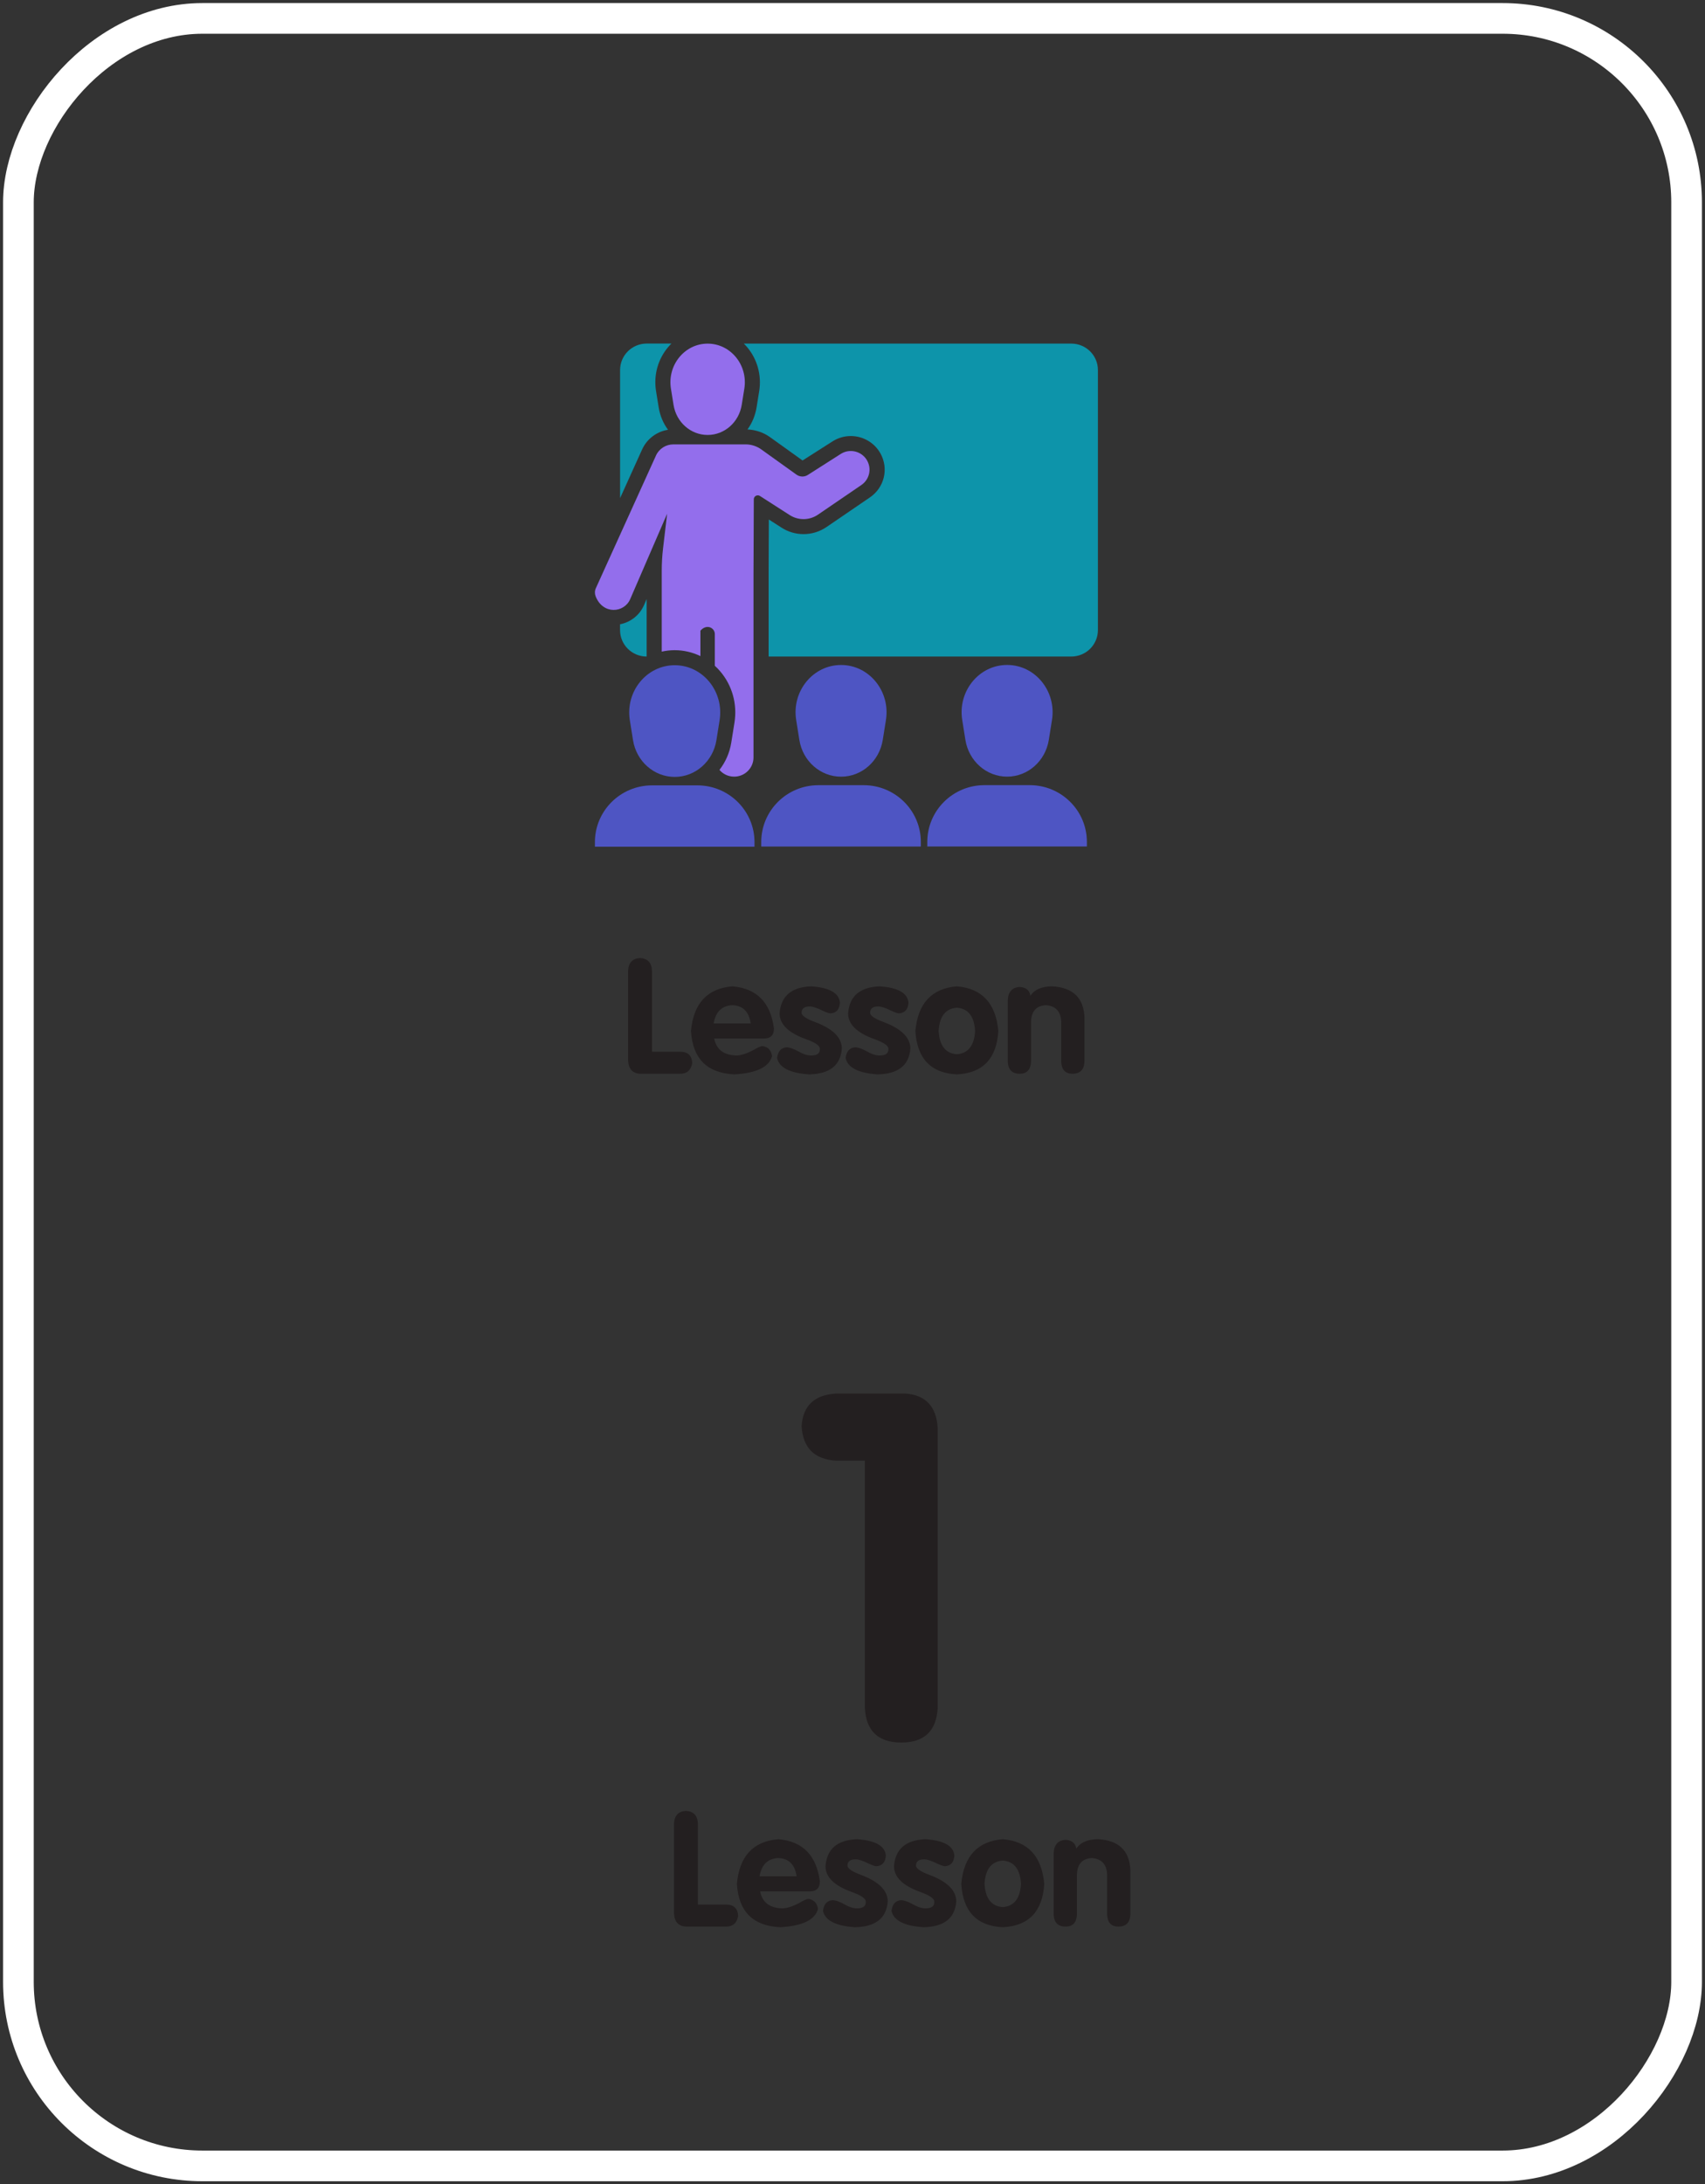 <svg width="278" height="356" viewBox="0 0 278 356" fill="none" xmlns="http://www.w3.org/2000/svg">
<rect x="0" y="0" width="278" height="356" fill="#333333" stroke="none"/>
<path d="M102.414 172.848V158.192C102.483 156.894 103.132 156.21 104.362 156.142C105.592 156.21 106.241 156.894 106.309 158.192V171.413H110.921C112.151 171.413 112.8 172.028 112.868 173.258C112.663 174.419 112.014 175 110.921 175H104.362C103.132 174.932 102.483 174.214 102.414 172.848ZM124.552 169.261H116.455C116.797 171.037 117.993 171.96 120.043 172.028C120.794 172.028 121.751 171.72 122.912 171.105C123.595 170.695 124.074 170.49 124.347 170.49C125.235 170.627 125.748 171.174 125.884 172.13C125.406 173.907 123.356 174.898 119.735 175.102C115.294 174.898 112.937 172.54 112.663 168.031C113.073 163.521 115.328 161.096 119.428 160.754C123.39 161.096 125.645 163.385 126.192 167.621C126.192 168.714 125.645 169.261 124.552 169.261ZM116.353 166.801H122.4C122.126 164.888 121.136 163.897 119.428 163.829C117.719 163.897 116.695 164.888 116.353 166.801ZM136.953 163.419C136.885 164.512 136.372 165.093 135.416 165.161C135.211 165.161 134.801 165.024 134.186 164.751C133.229 164.273 132.512 164.034 132.034 164.034C131.145 164.034 130.701 164.375 130.701 165.059C130.701 165.537 131.453 166.049 132.956 166.596C135.826 167.689 137.261 169.124 137.261 170.9C137.056 173.633 135.279 175.034 131.931 175.102C128.788 174.898 127.046 174.009 126.704 172.438C126.841 171.345 127.353 170.764 128.242 170.695C128.72 170.695 129.335 170.9 130.086 171.31C130.906 171.789 131.624 172.028 132.239 172.028C133.264 172.028 133.742 171.652 133.674 170.9C133.674 170.422 132.922 169.91 131.419 169.363C128.549 168.338 127.114 166.938 127.114 165.161C127.319 162.36 129.027 160.891 132.239 160.754C135.245 160.959 136.817 161.847 136.953 163.419ZM148.124 163.419C148.056 164.512 147.544 165.093 146.587 165.161C146.382 165.161 145.972 165.024 145.357 164.751C144.401 164.273 143.683 164.034 143.205 164.034C142.317 164.034 141.873 164.375 141.873 165.059C141.873 165.537 142.624 166.049 144.127 166.596C146.997 167.689 148.432 169.124 148.432 170.9C148.227 173.633 146.45 175.034 143.102 175.102C139.959 174.898 138.217 174.009 137.876 172.438C138.012 171.345 138.525 170.764 139.413 170.695C139.891 170.695 140.506 170.9 141.258 171.31C142.078 171.789 142.795 172.028 143.41 172.028C144.435 172.028 144.913 171.652 144.845 170.9C144.845 170.422 144.093 169.91 142.59 169.363C139.72 168.338 138.286 166.938 138.286 165.161C138.49 162.36 140.199 160.891 143.41 160.754C146.416 160.959 147.988 161.847 148.124 163.419ZM156.016 160.754C160.116 161.096 162.37 163.521 162.78 168.031C162.507 172.54 160.252 174.898 156.016 175.102C151.78 174.898 149.525 172.54 149.252 168.031C149.662 163.521 151.917 161.096 156.016 160.754ZM156.016 164.239C154.171 164.375 153.181 165.639 153.044 168.031C153.181 170.422 154.171 171.686 156.016 171.823C157.861 171.686 158.852 170.422 158.988 168.031C158.852 165.639 157.861 164.375 156.016 164.239ZM164.318 173.053V163.009C164.386 161.642 165.035 160.925 166.265 160.857C167.29 160.925 167.871 161.403 168.007 162.291C168.691 161.267 169.886 160.754 171.594 160.754C174.942 160.959 176.685 162.633 176.821 165.776V173.053C176.753 174.351 176.104 175 174.874 175C173.712 175 173.098 174.351 173.029 173.053V166.493C172.961 164.854 172.141 163.965 170.569 163.829C168.998 163.897 168.178 164.785 168.11 166.493V173.053C168.041 174.351 167.426 175 166.265 175C165.035 175 164.386 174.351 164.318 173.053Z" fill="#231F20"/>
<path d="M141.015 278.375V238.062H136.328C132.786 237.854 130.911 235.979 130.703 232.438C130.911 229.104 132.786 227.333 136.328 227.125H147.578C150.911 227.333 152.682 229.208 152.89 232.75V278.375C152.682 282.125 150.703 284 146.953 284C143.203 284 141.224 282.125 141.015 278.375ZM109.899 311.848V297.192C109.967 295.894 110.616 295.21 111.846 295.142C113.076 295.21 113.725 295.894 113.794 297.192V310.413H118.406C119.636 310.413 120.285 311.028 120.353 312.258C120.148 313.419 119.499 314 118.406 314H111.846C110.616 313.932 109.967 313.214 109.899 311.848ZM132.037 308.261H123.94C124.282 310.037 125.477 310.96 127.527 311.028C128.279 311.028 129.235 310.72 130.397 310.105C131.08 309.695 131.558 309.49 131.832 309.49C132.72 309.627 133.232 310.174 133.369 311.13C132.891 312.907 130.841 313.898 127.22 314.102C122.778 313.898 120.421 311.54 120.148 307.031C120.558 302.521 122.813 300.096 126.912 299.754C130.875 300.096 133.13 302.385 133.676 306.621C133.676 307.714 133.13 308.261 132.037 308.261ZM123.838 305.801H129.884C129.611 303.888 128.62 302.897 126.912 302.829C125.204 302.897 124.179 303.888 123.838 305.801ZM144.438 302.419C144.369 303.512 143.857 304.093 142.9 304.161C142.695 304.161 142.286 304.024 141.671 303.751C140.714 303.273 139.997 303.034 139.518 303.034C138.63 303.034 138.186 303.375 138.186 304.059C138.186 304.537 138.938 305.049 140.441 305.596C143.31 306.689 144.745 308.124 144.745 309.9C144.54 312.633 142.764 314.034 139.416 314.102C136.273 313.898 134.531 313.009 134.189 311.438C134.326 310.345 134.838 309.764 135.726 309.695C136.205 309.695 136.819 309.9 137.571 310.31C138.391 310.789 139.108 311.028 139.723 311.028C140.748 311.028 141.226 310.652 141.158 309.9C141.158 309.422 140.407 308.91 138.903 308.363C136.034 307.338 134.599 305.938 134.599 304.161C134.804 301.36 136.512 299.891 139.723 299.754C142.73 299.959 144.301 300.847 144.438 302.419ZM155.609 302.419C155.541 303.512 155.028 304.093 154.072 304.161C153.867 304.161 153.457 304.024 152.842 303.751C151.885 303.273 151.168 303.034 150.69 303.034C149.801 303.034 149.357 303.375 149.357 304.059C149.357 304.537 150.109 305.049 151.612 305.596C154.482 306.689 155.917 308.124 155.917 309.9C155.712 312.633 153.935 314.034 150.587 314.102C147.444 313.898 145.702 313.009 145.36 311.438C145.497 310.345 146.009 309.764 146.898 309.695C147.376 309.695 147.991 309.9 148.742 310.31C149.562 310.789 150.28 311.028 150.895 311.028C151.919 311.028 152.398 310.652 152.329 309.9C152.329 309.422 151.578 308.91 150.075 308.363C147.205 307.338 145.77 305.938 145.77 304.161C145.975 301.36 147.683 299.891 150.895 299.754C153.901 299.959 155.472 300.847 155.609 302.419ZM163.501 299.754C167.6 300.096 169.855 302.521 170.265 307.031C169.992 311.54 167.737 313.898 163.501 314.102C159.264 313.898 157.01 311.54 156.736 307.031C157.146 302.521 159.401 300.096 163.501 299.754ZM163.501 303.239C161.656 303.375 160.665 304.639 160.529 307.031C160.665 309.422 161.656 310.686 163.501 310.823C165.345 310.686 166.336 309.422 166.473 307.031C166.336 304.639 165.345 303.375 163.501 303.239ZM171.802 312.053V302.009C171.871 300.642 172.52 299.925 173.75 299.857C174.774 299.925 175.355 300.403 175.492 301.291C176.175 300.267 177.371 299.754 179.079 299.754C182.427 299.959 184.169 301.633 184.306 304.776V312.053C184.238 313.351 183.588 314 182.359 314C181.197 314 180.582 313.351 180.514 312.053V305.493C180.445 303.854 179.626 302.965 178.054 302.829C176.483 302.897 175.663 303.785 175.594 305.493V312.053C175.526 313.351 174.911 314 173.75 314C172.52 314 171.871 313.351 171.802 312.053Z" fill="#231F20"/>
<g clip-path="url(#clip0_0_1)">
<path d="M164.202 126.579C160.836 126.579 157.963 124.046 157.409 120.594L156.892 117.353C156.137 112.655 159.625 108.375 164.208 108.375C168.792 108.375 172.273 112.655 171.525 117.353L171.007 120.594C170.453 124.046 167.58 126.579 164.214 126.579H164.202Z" fill="#4E55C3"/>
<path d="M151.195 137.965V137.221C151.195 132.112 155.365 127.965 160.514 127.965H167.897C173.04 127.965 177.216 132.106 177.216 137.221V137.965H151.201H151.195Z" fill="#4E55C3"/>
<path d="M137.128 126.585C133.762 126.585 130.889 124.052 130.335 120.6L129.818 117.359C129.063 112.661 132.551 108.381 137.134 108.381C141.717 108.381 145.199 112.661 144.45 117.359L143.933 120.6C143.379 124.052 140.506 126.585 137.14 126.585H137.128Z" fill="#4E55C3"/>
<path d="M124.121 137.971V137.227C124.121 132.118 128.29 127.971 133.44 127.971H140.823C145.966 127.971 150.142 132.112 150.142 137.227V137.971H124.127H124.121Z" fill="#4E55C3"/>
<path d="M110.007 126.622C106.641 126.622 103.768 124.089 103.214 120.637L102.697 117.396C101.942 112.698 105.43 108.418 110.013 108.418C114.596 108.418 118.078 112.698 117.329 117.396L116.812 120.637C116.258 124.089 113.385 126.622 110.019 126.622H110.007Z" fill="#4E55C3"/>
<path d="M97 138V137.256C97 132.147 101.169 128 106.319 128H113.702C118.845 128 123.021 132.141 123.021 137.256V138H97Z" fill="#4E55C3"/>
<path d="M109.822 65.994C110.273 68.817 112.622 70.891 115.379 70.891C118.131 70.891 120.48 68.823 120.937 65.994L121.363 63.346C121.977 59.5 119.129 56.006 115.379 56.006C111.63 56.006 108.781 59.506 109.396 63.346L109.822 65.994Z" fill="#936EEC"/>
<path d="M141.398 75.08C140.546 73.538 138.556 73.036 137.071 73.992L131.714 77.408C131.148 77.77 130.418 77.746 129.87 77.359L124.13 73.248C123.388 72.716 122.493 72.426 121.574 72.426H109.79C108.567 72.426 107.453 73.139 106.954 74.252L97.148 95.878C96.959 96.295 96.953 96.766 97.118 97.19C98.304 100.219 101.774 99.916 102.754 97.649L108.774 83.731L108.11 89.384C107.964 90.606 107.897 91.833 107.897 93.066V106.204C108.585 106.047 109.291 105.968 110.009 105.968C111.476 105.968 112.9 106.307 114.203 106.93V102.788C115.238 101.615 116.552 102.329 116.552 103.35V108.514C116.857 108.786 117.143 109.082 117.411 109.396C119.383 111.694 120.241 114.747 119.754 117.776L119.237 121.016C118.969 122.703 118.281 124.227 117.307 125.478C117.885 126.155 118.744 126.579 119.705 126.579C121.446 126.579 122.858 125.176 122.858 123.447V93.465C122.858 92.28 122.895 84.397 122.907 81.374C122.907 80.866 123.479 80.558 123.911 80.836L128.762 83.949C130.168 84.85 131.988 84.826 133.364 83.883L140.449 79.046C141.745 78.163 142.153 76.446 141.392 75.08H141.398Z" fill="#936EEC"/>
<path d="M104.703 73.243C105.482 71.526 107.083 70.335 108.921 70.045C108.148 68.999 107.612 67.753 107.393 66.375L106.967 63.727C106.547 61.121 107.283 58.497 108.988 56.514C109.14 56.333 109.304 56.163 109.475 55.994H105.445C103.047 55.994 101.105 57.923 101.105 60.305V81.187L104.703 73.237V73.243Z" fill="#0D94AA"/>
<path d="M174.668 56H121.281C121.452 56.163 121.61 56.339 121.768 56.52C123.466 58.497 124.203 61.127 123.789 63.733L123.363 66.381C123.144 67.735 122.626 68.956 121.878 69.99C123.211 70.051 124.483 70.48 125.572 71.26L130.856 75.05L135.743 71.937C136.638 71.369 137.667 71.066 138.72 71.066C140.734 71.066 142.585 72.154 143.559 73.902C144.934 76.381 144.198 79.458 141.848 81.06L134.763 85.897C133.656 86.653 132.359 87.052 131.02 87.052C129.742 87.052 128.506 86.689 127.435 86L125.359 84.669C125.347 88.091 125.323 92.596 125.323 93.466V107.003H174.674C177.072 107.003 179.014 105.074 179.014 102.692V60.311C179.014 57.929 177.072 56 174.674 56H174.668Z" fill="#0D94AA"/>
<path d="M105.437 97.633L105.011 98.612C104.299 100.257 102.826 101.411 101.098 101.744V102.693C101.098 105.075 103.039 107.004 105.437 107.004V97.633Z" fill="#0D94AA"/>
</g>
<rect width="272" height="350" rx="30" transform="matrix(-1 0 0 1 275 3)" stroke="white" stroke-width="5" stroke-linejoin="round"/>
<defs>
<clipPath id="clip0_0_1">
<rect width="82" height="82" fill="white" transform="translate(97 56)"/>
</clipPath>
</defs>
</svg>
